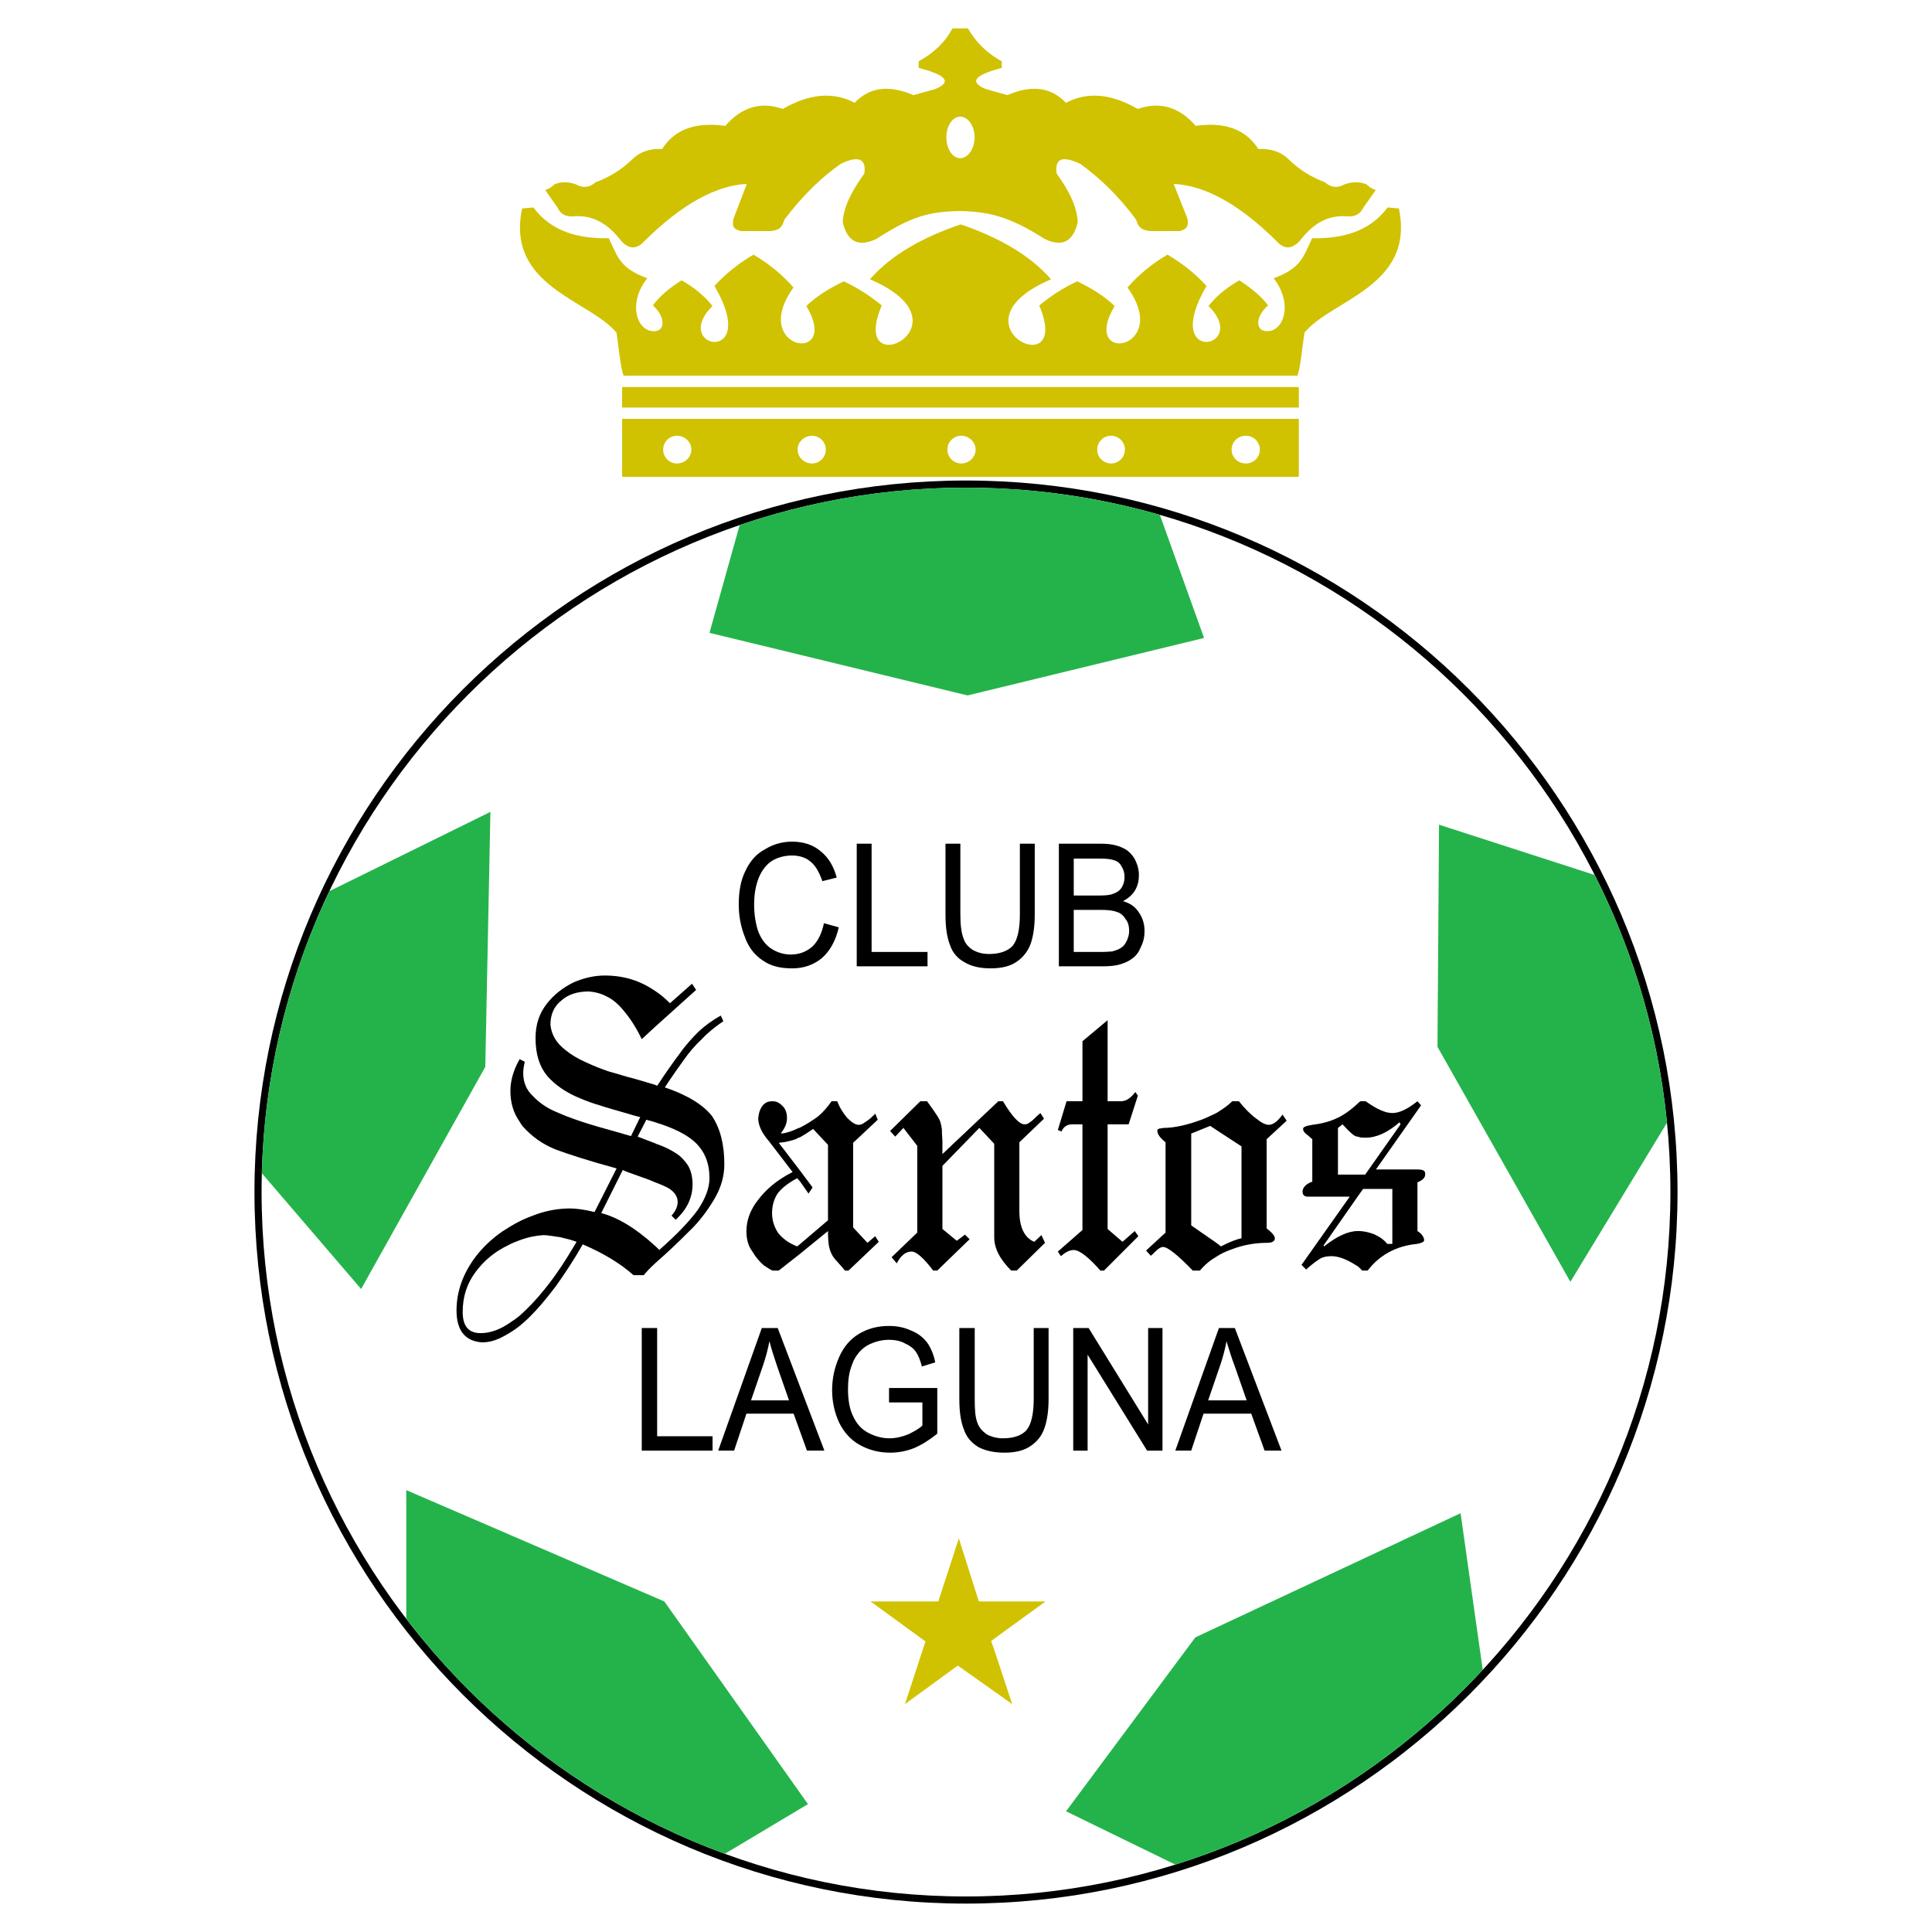 <?xml version="1.0" encoding="utf-8"?>
<!-- Generator: Adobe Illustrator 13.0.0, SVG Export Plug-In . SVG Version: 6.00 Build 14948)  -->
<!DOCTYPE svg PUBLIC "-//W3C//DTD SVG 1.0//EN" "http://www.w3.org/TR/2001/REC-SVG-20010904/DTD/svg10.dtd">
<svg version="1.0" id="Layer_1" xmlns="http://www.w3.org/2000/svg" xmlns:xlink="http://www.w3.org/1999/xlink" x="0px" y="0px"
	 width="192.756px" height="192.756px" viewBox="0 0 192.756 192.756" enable-background="new 0 0 192.756 192.756"
	 xml:space="preserve">
<g>
	<polygon fill-rule="evenodd" clip-rule="evenodd" fill="#FFFFFF" points="0,0 192.756,0 192.756,192.756 0,192.756 0,0 	"/>
	<path fill-rule="evenodd" clip-rule="evenodd" d="M96.378,47.941c-39.144,0-70.99,31.846-70.99,70.991
		c0,39.143,31.846,70.99,70.99,70.99s70.99-31.848,70.99-70.99C167.368,79.787,135.521,47.941,96.378,47.941L96.378,47.941z"/>
	<path fill-rule="evenodd" clip-rule="evenodd" fill="#FFFFFF" d="M96.378,189.211c38.697,0,70.279-31.582,70.279-70.279
		s-31.582-70.28-70.279-70.28c-38.697,0-70.279,31.583-70.279,70.28S57.681,189.211,96.378,189.211L96.378,189.211z"/>
	<path fill-rule="evenodd" clip-rule="evenodd" d="M66.332,108.488c0.768-1.176,1.433-2.098,1.945-2.814
		c0.512-0.717,1.075-1.383,1.74-1.996c0.614-0.666,1.331-1.229,2.15-1.791l-0.256-0.564c-0.819,0.461-1.536,0.973-2.201,1.588
		c-0.614,0.613-1.28,1.33-1.894,2.199c-0.615,0.82-1.382,1.895-2.253,3.227c-0.051-0.051-0.102-0.051-0.204-0.104
		c-0.358-0.102-1.024-0.307-1.894-0.562c-1.024-0.256-1.945-0.562-2.713-0.768c-0.767-0.256-1.535-0.562-2.303-0.922
		c-0.819-0.357-1.484-0.768-2.048-1.229c-0.921-0.717-1.382-1.535-1.484-2.508c0-1.023,0.358-1.844,1.075-2.406
		c0.666-0.613,1.586-0.92,2.764-0.92c0.615,0.051,1.229,0.203,1.792,0.512c0.563,0.256,1.177,0.768,1.74,1.484
		c0.563,0.664,1.177,1.586,1.74,2.764l1.331-1.229l4.095-3.686l-0.41-0.615l-2.201,1.945c-0.461-0.461-0.921-0.869-1.484-1.229
		c-1.485-1.023-3.123-1.535-5.017-1.535c-0.972,0-1.996,0.205-3.071,0.666c-1.075,0.512-1.997,1.229-2.713,2.15
		c-0.768,0.973-1.126,2.098-1.126,3.428c0,1.639,0.41,2.867,1.177,3.789c0.768,0.869,1.843,1.637,3.225,2.201
		c0.614,0.256,1.28,0.512,1.996,0.717c0.768,0.256,1.536,0.459,2.406,0.717c0.871,0.256,1.382,0.408,1.638,0.459l-0.921,1.895
		c-1.535-0.461-2.917-0.818-4.095-1.178c-1.126-0.357-2.201-0.717-3.225-1.176c-1.024-0.41-1.843-0.975-2.457-1.639
		c-0.666-0.613-0.973-1.383-0.973-2.305c0-0.307,0.051-0.664,0.154-1.125l-0.512-0.256c-0.614,1.074-0.921,2.15-0.921,3.174
		c0,1.176,0.308,2.201,0.921,3.07c0.103,0.154,0.205,0.357,0.358,0.512c0.87,0.973,1.945,1.74,3.225,2.252
		c1.229,0.461,3.276,1.127,6.091,1.895l-2.201,4.35c-1.024-0.254-1.843-0.357-2.457-0.357c-1.126,0-2.304,0.205-3.43,0.615
		c-0.563,0.205-1.075,0.408-1.587,0.666c-0.614,0.307-1.177,0.664-1.74,1.023c-1.024,0.715-1.894,1.535-2.611,2.457
		c-1.28,1.688-1.945,3.48-1.945,5.424c0,1.998,0.871,3.072,2.56,3.176c0.717,0,1.434-0.207,2.252-0.666
		c0.461-0.256,0.973-0.564,1.484-0.973c0.307-0.256,0.666-0.564,1.024-0.922c0.819-0.818,1.689-1.842,2.61-3.07
		c0.871-1.229,1.792-2.611,2.662-4.146c2.048,0.869,3.737,1.895,5.068,3.07h1.024c0.205-0.256,0.563-0.666,1.126-1.176
		c0.307-0.256,0.614-0.564,0.972-0.871c1.126-1.023,2.048-1.945,2.867-2.764c0.819-0.871,1.536-1.844,2.15-2.918
		c0.614-1.074,0.921-2.201,0.921-3.326c0-1.998-0.41-3.584-1.229-4.812C70.17,110.23,68.584,109.256,66.332,108.488L66.332,108.488z
		 M54.354,128.605c-0.818,1.023-1.689,1.945-2.508,2.662c-0.256,0.203-0.512,0.41-0.768,0.562c-1.125,0.818-2.15,1.178-3.123,1.178
		c-1.177,0-1.792-0.666-1.792-2.1c0-1.535,0.41-2.814,1.28-3.992s1.945-2.047,3.225-2.662c0.358-0.205,0.768-0.357,1.177-0.512
		c0.819-0.307,1.587-0.461,2.355-0.512c0.409,0,0.972,0.104,1.689,0.205c0.666,0.152,1.229,0.307,1.638,0.461
		C56.504,125.637,55.48,127.223,54.354,128.605L54.354,128.605z M69.607,120.723c-0.819,1.127-2.098,2.457-3.839,3.992
		c-0.103-0.154-0.256-0.256-0.409-0.41c-1.945-1.791-3.788-2.865-5.375-3.275l2.15-4.299c0.255,0.152,0.921,0.357,2.047,0.768
		c0.461,0.152,0.819,0.307,1.178,0.461c0.563,0.203,1.023,0.408,1.382,0.613c0.563,0.359,0.87,0.82,0.87,1.332
		c0,0.461-0.205,0.92-0.614,1.381l0.41,0.41c1.126-1.023,1.689-2.201,1.689-3.533c0-0.715-0.153-1.381-0.46-1.893
		c-0.307-0.461-0.717-0.922-1.229-1.229c-0.46-0.307-1.075-0.615-1.792-0.871c-0.052,0-0.154-0.051-0.256-0.102
		c-0.563-0.205-1.178-0.461-1.741-0.666l0.871-1.689c0.307,0.104,0.614,0.154,0.87,0.256c1.842,0.564,3.173,1.23,3.992,1.998
		c0.973,0.92,1.433,2.098,1.433,3.582C70.785,118.521,70.375,119.598,69.607,120.723L69.607,120.723z"/>
	<path fill-rule="evenodd" clip-rule="evenodd" d="M142.189,117.189v-0.102c0-0.307-0.255-0.408-0.768-0.408h-4.146l4.505-6.398
		l-0.358-0.41c-0.973,0.768-1.791,1.178-2.508,1.178s-1.587-0.41-2.662-1.178h-0.512c-0.102,0.051-0.204,0.152-0.256,0.205
		c-0.768,0.717-1.433,1.178-2.098,1.484c-0.769,0.357-1.588,0.562-2.458,0.664c-0.613,0.104-0.921,0.205-0.921,0.41
		c0,0.104,0.051,0.205,0.102,0.307c0.103,0.104,0.206,0.205,0.41,0.359c0.153,0.152,0.307,0.256,0.409,0.357v4.248
		c-0.256,0.053-0.46,0.205-0.665,0.359c-0.205,0.205-0.307,0.408-0.307,0.615c0,0.357,0.204,0.512,0.512,0.512h4.196l-4.811,6.807
		l0.461,0.461c0.511-0.461,0.92-0.768,1.228-0.973c0.358-0.256,0.768-0.357,1.279-0.357c0.513,0,1.075,0.152,1.69,0.461
		c0.408,0.203,0.716,0.408,0.972,0.562c0.154,0.152,0.307,0.256,0.41,0.41h0.562c1.177-1.537,2.815-2.459,4.965-2.662
		c0.461-0.104,0.666-0.205,0.666-0.359s-0.051-0.307-0.205-0.512c-0.153-0.205-0.307-0.307-0.461-0.41v-4.861
		C141.935,117.754,142.189,117.498,142.189,117.189L142.189,117.189z M133.488,117.189v-4.656l0.46-0.359
		c0.513,0.564,0.871,0.922,1.178,1.127c0.103,0.051,0.205,0.102,0.358,0.102c0.205,0.104,0.461,0.104,0.768,0.104
		c1.075,0,2.201-0.512,3.379-1.537l0.103,0.205l-3.532,5.016h-0.717H133.488L133.488,117.189z M138.914,124.102h-0.513
		c-0.307-0.41-0.768-0.717-1.33-0.973c-0.563-0.205-1.074-0.309-1.535-0.309c-0.052,0-0.052,0-0.052,0
		c-0.972,0-2.098,0.514-3.378,1.535l-0.052-0.102l3.43-4.914l0.513-0.717h2.917V124.102L138.914,124.102z"/>
	<path fill-rule="evenodd" clip-rule="evenodd" d="M86.55,123.998l-1.433-1.535v-8.445l2.457-2.305l-0.256-0.613
		c0,0.051-0.205,0.205-0.46,0.461c-0.307,0.256-0.563,0.408-0.716,0.512c-0.154,0.102-0.308,0.152-0.461,0.152
		c-0.307,0-0.665-0.203-1.126-0.664c-0.409-0.461-0.768-1.023-1.023-1.689h-0.564c-0.358,0.512-0.818,1.074-1.381,1.535
		c-0.563,0.41-1.126,0.768-1.74,1.076c-0.052,0.051-0.102,0.051-0.154,0.051c-0.614,0.307-1.229,0.512-1.74,0.562v-0.102
		c0.409-0.512,0.563-0.973,0.563-1.434c0-0.562-0.154-0.973-0.512-1.279c-0.307-0.309-0.614-0.41-0.921-0.41
		c-0.41,0-0.717,0.102-0.973,0.41c-0.256,0.307-0.409,0.717-0.461,1.279c0,0.715,0.358,1.484,1.075,2.303l2.354,3.072
		c-1.536,0.768-2.662,1.738-3.43,2.764c-0.819,1.023-1.177,2.098-1.177,3.121c0,0.768,0.153,1.434,0.562,1.998
		c0.358,0.613,0.768,1.074,1.177,1.432c0.461,0.307,0.768,0.514,0.922,0.514h0.563l2.15-1.691l2.764-2.252
		c0,0.82,0.051,1.383,0.154,1.74c0.103,0.359,0.256,0.719,0.512,1.025c0.256,0.307,0.614,0.664,1.023,1.178h0.358l3.02-2.867
		l-0.358-0.562L86.55,123.998L86.55,123.998z M82.609,121.746l-2.764,2.355l-0.307,0.254c-0.819-0.307-1.434-0.768-1.894-1.33
		c-0.41-0.613-0.614-1.279-0.614-1.996c0-0.768,0.205-1.381,0.512-1.895c0.358-0.512,1.024-1.074,1.997-1.586l0.307,0.357
		l0.819,1.178l0.409-0.613l-1.228-1.639l-2.15-2.814c0.665-0.051,1.228-0.205,1.689-0.359c0.102-0.051,0.255-0.152,0.46-0.205
		c0.358-0.203,0.768-0.459,1.28-0.818l1.484,1.586V121.746L82.609,121.746z"/>
	<path fill-rule="evenodd" clip-rule="evenodd" d="M111.99,123.896l-1.484-1.279v-10.443h2.099l0.921-2.865l-0.256-0.359
		c-0.461,0.615-0.922,0.922-1.433,0.922h-1.331v-8.088l-2.509,2.1v5.988h-1.587l-0.869,2.867l0.358,0.152
		c0.204-0.461,0.562-0.717,1.074-0.717h1.023v10.545l-2.456,2.15l0.307,0.461c0.46-0.41,0.87-0.615,1.279-0.615
		c0.563,0,1.434,0.666,2.661,2.049h0.359l3.429-3.43l-0.358-0.514L111.99,123.896L111.99,123.896z"/>
	<path fill-rule="evenodd" clip-rule="evenodd" d="M103.186,123.896c-0.972-0.41-1.483-1.434-1.483-3.072v-6.857l2.456-2.355
		l-0.358-0.562c-0.256,0.205-0.46,0.408-0.665,0.613c-0.153,0.154-0.307,0.256-0.461,0.359c-0.103,0.102-0.256,0.152-0.46,0.152
		c-0.512,0-1.229-0.768-2.15-2.303h-0.461l-5.579,5.271c0-0.307,0-0.768,0-1.33c-0.051-0.562-0.051-0.922-0.051-1.127
		c-0.051-0.256-0.051-0.461-0.154-0.717c0-0.205-0.461-0.92-1.331-2.098h-0.666l-3.02,2.969l0.512,0.562l0.819-0.869l1.382,1.791
		v8.65l-2.559,2.457l0.511,0.615c0.41-0.768,0.87-1.178,1.485-1.178c0.461,0,1.177,0.613,2.15,1.895h0.409l3.225-3.123l-0.46-0.461
		l-0.819,0.615l-1.433-1.178v-6.297l3.685-3.787l1.484,1.586v9.316c0,1.125,0.563,2.201,1.689,3.328h0.562l2.815-2.766l-0.358-0.768
		L103.186,123.896L103.186,123.896z"/>
	<path fill-rule="evenodd" clip-rule="evenodd" d="M128.369,111.816l-0.409-0.615c-0.512,0.717-0.972,1.023-1.382,1.023
		c-0.308,0-0.716-0.203-1.229-0.613c-0.563-0.41-1.178-1.023-1.74-1.74h-0.665c-0.41,0.41-0.922,0.768-1.587,1.178
		c-0.461,0.205-0.922,0.459-1.485,0.664c-1.382,0.512-2.66,0.82-3.838,0.82c-0.104,0.051-0.257,0.051-0.308,0.051
		c-0.103,0.051-0.205,0.051-0.205,0.102c-0.051,0-0.051,0.053-0.051,0.154c0,0.307,0.256,0.666,0.818,1.127v9.008l-1.944,1.791
		l0.461,0.514c0.051,0,0.204-0.154,0.46-0.41c0.308-0.309,0.562-0.461,0.769-0.461c0.46,0,1.433,0.768,2.969,2.355h0.716
		c0.461-0.564,1.023-1.025,1.639-1.383c0.46-0.309,0.921-0.512,1.484-0.717c1.177-0.461,2.405-0.666,3.531-0.666
		c0.563,0,0.819-0.154,0.819-0.461c0-0.203-0.256-0.562-0.819-0.973v-8.906L128.369,111.816L128.369,111.816z M123.865,123.537
		c-0.461,0.104-1.178,0.359-2.048,0.818l-0.46-0.357l-2.509-1.74v-9.162l1.894-0.768l0.615,0.41l2.508,1.637V123.537
		L123.865,123.537z"/>
	<polygon fill-rule="evenodd" clip-rule="evenodd" points="65.563,132.496 64.028,132.496 64.028,144.729 71.092,144.729 
		71.092,143.295 65.563,143.295 65.563,132.496 	"/>
	<path fill-rule="evenodd" clip-rule="evenodd" d="M88.7,139.918h3.327v2.303c-0.307,0.307-0.768,0.562-1.382,0.871
		c-0.614,0.256-1.28,0.408-1.894,0.408c-0.768,0-1.484-0.205-2.15-0.562s-1.126-0.871-1.484-1.639
		c-0.358-0.717-0.512-1.637-0.512-2.713c0-0.869,0.103-1.688,0.41-2.457c0.153-0.461,0.409-0.869,0.716-1.229
		c0.307-0.357,0.716-0.664,1.229-0.869c0.46-0.205,1.075-0.359,1.74-0.359c0.563,0,1.126,0.104,1.587,0.359
		c0.46,0.205,0.819,0.461,1.075,0.818c0.256,0.357,0.46,0.871,0.615,1.484l1.331-0.408c-0.154-0.82-0.461-1.484-0.819-1.996
		c-0.409-0.514-0.921-0.922-1.586-1.178c-0.666-0.307-1.382-0.461-2.201-0.461c-1.126,0-2.099,0.256-2.969,0.768
		s-1.536,1.279-1.996,2.303c-0.461,1.023-0.717,2.15-0.717,3.328c0,1.176,0.256,2.303,0.717,3.275
		c0.46,0.922,1.126,1.689,2.047,2.201s1.945,0.768,3.02,0.768c0.819,0,1.638-0.152,2.406-0.461c0.819-0.357,1.536-0.818,2.303-1.434
		v-4.555H88.7V139.918L88.7,139.918z"/>
	<path fill-rule="evenodd" clip-rule="evenodd" d="M76.825,132.496h-0.819l-4.351,12.232h1.587l1.229-3.686h2.354h2.354l1.331,3.686
		h1.74l-4.658-12.232H76.825L76.825,132.496z M76.825,139.713h-1.894l1.229-3.584c0.256-0.768,0.46-1.535,0.614-2.354
		c0,0.102,0.052,0.205,0.052,0.256c0.153,0.613,0.409,1.383,0.716,2.303l1.178,3.379H76.825L76.825,139.713z"/>
	<path fill-rule="evenodd" clip-rule="evenodd" d="M123.2,132.496h-0.768h-0.819l-4.352,12.232h1.587l1.229-3.686h2.355h2.404
		l1.332,3.686h1.688L123.2,132.496L123.2,132.496z M122.433,139.713h-1.895l1.229-3.584c0.256-0.768,0.46-1.535,0.614-2.354
		c0,0.102,0.052,0.205,0.052,0.256c0.204,0.613,0.409,1.383,0.768,2.303l1.177,3.379H122.433L122.433,139.713z"/>
	<path fill-rule="evenodd" clip-rule="evenodd" d="M103.135,139.559c0,1.537-0.256,2.561-0.717,3.123
		c-0.461,0.512-1.229,0.818-2.354,0.818c-0.614,0-1.178-0.152-1.638-0.408c-0.409-0.309-0.768-0.666-0.921-1.178
		c-0.205-0.512-0.256-1.279-0.256-2.355v-7.062h-1.536v7.062c0,1.332,0.153,2.305,0.46,3.072c0.256,0.768,0.768,1.33,1.433,1.74
		c0.666,0.357,1.536,0.562,2.61,0.562c1.075,0,1.946-0.205,2.611-0.666s1.126-1.023,1.381-1.791c0.257-0.717,0.41-1.689,0.41-2.918
		v-7.062h-1.484V139.559L103.135,139.559z"/>
	<polygon fill-rule="evenodd" clip-rule="evenodd" points="114.55,142.119 108.611,132.496 107.076,132.496 107.076,144.729 
		108.51,144.729 108.51,135.156 114.447,144.729 115.982,144.729 115.982,132.496 114.55,132.496 114.55,142.119 	"/>
	<polygon fill-rule="evenodd" clip-rule="evenodd" points="86.96,84.175 85.476,84.175 85.476,96.409 92.54,96.409 92.54,94.976 
		86.96,94.976 86.96,84.175 	"/>
	<path fill-rule="evenodd" clip-rule="evenodd" d="M81.022,94.464c-0.614,0.512-1.279,0.768-2.149,0.768
		c-0.666,0-1.331-0.205-1.894-0.563c-0.614-0.41-1.024-0.973-1.331-1.74c-0.256-0.768-0.409-1.689-0.409-2.712
		c0-0.819,0.103-1.587,0.358-2.355c0.256-0.768,0.666-1.382,1.229-1.843c0.563-0.41,1.331-0.665,2.201-0.665
		c0.717,0,1.382,0.205,1.843,0.614c0.512,0.409,0.871,1.074,1.177,1.945l1.433-0.358c-0.307-1.126-0.819-1.996-1.586-2.61
		c-0.768-0.666-1.741-0.973-2.867-0.973c-0.973,0-1.894,0.256-2.712,0.768c-0.871,0.46-1.485,1.177-1.945,2.149
		c-0.46,0.921-0.666,2.048-0.666,3.328c0,1.177,0.205,2.252,0.614,3.275c0.359,1.024,0.973,1.792,1.741,2.304
		c0.768,0.563,1.74,0.819,2.969,0.819c1.177,0,2.15-0.358,2.969-1.024c0.818-0.716,1.381-1.74,1.689-3.071l-1.484-0.41
		C81.995,93.133,81.585,93.952,81.022,94.464L81.022,94.464z"/>
	<path fill-rule="evenodd" clip-rule="evenodd" d="M101.753,91.239c0,1.536-0.256,2.56-0.717,3.123
		c-0.461,0.512-1.279,0.819-2.354,0.819c-0.665,0-1.177-0.154-1.638-0.41c-0.46-0.307-0.768-0.666-0.921-1.177
		c-0.205-0.512-0.307-1.28-0.307-2.355v-7.063h-1.484v7.063c0,1.331,0.153,2.304,0.46,3.071c0.255,0.768,0.768,1.331,1.433,1.689
		c0.666,0.41,1.535,0.614,2.61,0.614s1.944-0.205,2.61-0.666c0.666-0.46,1.126-1.075,1.383-1.792
		c0.255-0.717,0.409-1.689,0.409-2.918v-7.063h-1.484V91.239L101.753,91.239z"/>
	<path fill-rule="evenodd" clip-rule="evenodd" d="M113.628,91.035c-0.358-0.563-0.87-0.922-1.587-1.126
		c0.563-0.307,0.973-0.665,1.229-1.126c0.256-0.46,0.358-0.921,0.358-1.484s-0.153-1.075-0.41-1.586
		c-0.307-0.512-0.716-0.922-1.228-1.126c-0.512-0.256-1.229-0.41-2.1-0.41h-0.204h-4.044v12.234h4.044h0.256
		c0.768,0,1.331-0.051,1.843-0.205c0.513-0.154,0.921-0.358,1.229-0.615c0.358-0.256,0.614-0.614,0.818-1.126
		c0.257-0.512,0.359-1.024,0.359-1.587C114.191,92.161,113.986,91.546,113.628,91.035L113.628,91.035z M107.127,85.66h2.303
		c0.052,0,0.154,0,0.257,0c0.666,0,1.127,0.052,1.434,0.154c0.358,0.102,0.613,0.307,0.768,0.614
		c0.204,0.307,0.307,0.666,0.307,1.075c0,0.41-0.103,0.768-0.307,1.075c-0.205,0.307-0.461,0.46-0.87,0.614
		c-0.256,0.103-0.717,0.154-1.331,0.154c-0.051,0-0.051,0-0.103,0h-2.457V85.66L107.127,85.66z M112.399,93.901
		c-0.153,0.307-0.308,0.512-0.562,0.666c-0.205,0.153-0.513,0.255-0.871,0.358c-0.152,0-0.512,0.051-1.023,0.051h-0.256h-2.56
		v-4.197h2.56h0.102c0.718,0,1.229,0.051,1.639,0.205c0.358,0.102,0.665,0.358,0.871,0.716c0.255,0.307,0.357,0.717,0.357,1.177
		C112.655,93.236,112.553,93.594,112.399,93.901L112.399,93.901z"/>
	<polygon fill-rule="evenodd" clip-rule="evenodd" fill="#D0C200" points="95.662,153.482 97.658,159.777 104.312,159.777 
		98.886,163.719 99.296,164.896 100.985,170.016 95.56,166.176 90.287,170.016 92.334,163.77 86.857,159.777 93.614,159.777 
		95.662,153.482 	"/>
	<path fill-rule="evenodd" clip-rule="evenodd" fill="#D0C200" d="M124.312,41.788h-13.461H95.904H81.009H67.547H62.07v5.784h5.477
		h13.462h14.895h14.947h13.461h5.272v-5.784H124.312L124.312,41.788z M67.547,46.241c-0.768,0-1.382-0.614-1.382-1.382
		c0-0.768,0.614-1.382,1.382-1.382s1.434,0.614,1.434,1.382C68.98,45.626,68.315,46.241,67.547,46.241L67.547,46.241z
		 M81.009,46.241c-0.768,0-1.433-0.614-1.433-1.382c0-0.768,0.665-1.382,1.433-1.382c0.768,0,1.382,0.614,1.382,1.382
		C82.391,45.626,81.777,46.241,81.009,46.241L81.009,46.241z M95.904,46.241c-0.768,0-1.382-0.614-1.382-1.382
		c0-0.768,0.615-1.382,1.382-1.382c0.768,0,1.433,0.614,1.433,1.382C97.337,45.626,96.672,46.241,95.904,46.241L95.904,46.241z
		 M110.852,46.241c-0.769,0-1.383-0.614-1.383-1.382c0-0.768,0.614-1.382,1.383-1.382c0.768,0,1.381,0.614,1.381,1.382
		C112.232,45.626,111.619,46.241,110.852,46.241L110.852,46.241z M124.312,46.241c-0.818,0-1.433-0.614-1.433-1.382
		c0-0.768,0.614-1.382,1.433-1.382c0.769,0,1.382,0.614,1.382,1.382C125.694,45.626,125.081,46.241,124.312,46.241L124.312,46.241z"
		/>
	<polygon fill-rule="evenodd" clip-rule="evenodd" fill="#D0C200" points="62.07,40.662 129.585,40.662 129.585,38.614 
		62.07,38.614 62.07,40.662 	"/>
	<path fill-rule="evenodd" clip-rule="evenodd" fill="#D0C200" d="M62.225,37.488c-0.308-0.666-0.512-3.02-0.717-4.3
		c-2.713-3.276-11.057-4.607-9.418-12.387l1.126-0.103c1.792,2.405,4.454,3.123,7.524,3.071c0.921,1.894,1.075,2.969,3.839,3.993
		c-1.74,2.15-1.279,4.709,0.205,5.221c1.638,0.41,1.741-1.28,0.358-2.508c0.666-0.921,1.638-1.74,2.867-2.508
		c1.331,0.768,2.303,1.587,3.071,2.56c-4.249,4.249,4.863,5.989,0.205-1.997c1.024-1.126,2.304-2.201,3.891-3.122
		c1.586,0.921,2.917,2.047,3.992,3.276c-4.504,6.245,4.812,7.78,1.28,1.843c1.075-1.024,2.354-1.792,3.736-2.457
		c1.434,0.665,2.662,1.484,3.788,2.405c-3.43,8.087,9.367,1.894-1.178-2.61c2.15-2.457,5.272-4.198,9.061-5.477
		c3.736,1.279,6.859,3.02,9.009,5.477c-10.544,4.504,2.252,10.698-1.178,2.61c1.126-0.921,2.354-1.74,3.788-2.405
		c1.382,0.665,2.661,1.433,3.736,2.457c-3.532,5.938,5.784,4.402,1.28-1.843c1.074-1.229,2.405-2.354,3.992-3.276
		c1.587,0.921,2.866,1.996,3.891,3.122c-4.659,7.985,4.453,6.245,0.204,1.997c0.768-0.973,1.741-1.792,3.071-2.56
		c1.178,0.768,2.2,1.587,2.866,2.508c-1.434,1.229-1.279,2.918,0.358,2.508c1.485-0.512,1.894-3.071,0.205-5.221
		c2.765-1.023,2.917-2.099,3.839-3.993c3.071,0.052,5.732-0.666,7.524-3.071l1.126,0.103c1.638,7.78-6.756,9.111-9.418,12.387
		c-0.205,1.28-0.409,3.634-0.717,4.3H62.225L62.225,37.488z"/>
	<path fill-rule="evenodd" clip-rule="evenodd" fill="#D0C200" d="M136.342,18.395c-0.769-0.307-1.484-0.256-2.201,0
		c-0.717,0.41-1.382,0.307-1.945-0.205c-1.33-0.511-2.56-1.228-3.634-2.303c-0.717-0.717-1.74-1.075-3.021-1.024
		c-1.279-1.997-3.378-2.713-6.244-2.303c-1.638-1.894-3.583-2.457-5.784-1.689c-2.662-1.536-5.017-1.74-7.166-0.614
		c-1.639-1.74-3.686-1.689-5.835-0.768l-2.201-0.614c-1.638-0.717-1.075-1.382,1.638-2.099V6.11
		c-1.536-0.819-2.61-1.945-3.378-3.276h-0.768h-0.768c-0.716,1.331-1.843,2.457-3.378,3.276v0.666
		c2.764,0.717,3.327,1.382,1.689,2.099l-2.201,0.614c-2.201-0.921-4.197-0.973-5.886,0.768c-2.099-1.126-4.504-0.921-7.167,0.614
		c-2.149-0.768-4.095-0.205-5.732,1.689c-2.918-0.41-5.017,0.307-6.296,2.303c-1.28-0.051-2.252,0.307-2.969,1.024
		c-1.126,1.075-2.304,1.792-3.686,2.303c-0.563,0.512-1.177,0.615-1.945,0.205c-0.717-0.256-1.434-0.307-2.15,0
		c-0.256,0.256-0.563,0.461-0.921,0.563l1.229,1.741c0.307,0.716,0.921,0.973,1.74,0.87c1.997-0.102,3.43,0.922,4.607,2.457
		c0.768,0.871,1.587,0.871,2.355,0c3.839-3.787,7.217-5.528,10.186-5.681l-1.331,3.48c-0.153,0.768,0,1.024,0.717,1.229h3.02
		c0.819-0.103,1.126-0.358,1.331-1.126c1.894-2.508,3.737-4.249,5.631-5.58c1.894-0.921,2.559-0.41,2.354,0.973
		c-1.382,1.894-2.099,3.481-2.15,4.863c0.46,1.945,1.587,2.508,3.378,1.638c3.276-2.099,5.016-2.713,8.241-2.765
		c0.051,0,0.051,0,0.103,0c3.123,0.052,5.169,0.717,8.395,2.765c1.74,0.87,2.865,0.307,3.326-1.638
		c-0.051-1.382-0.716-2.969-2.099-4.863c-0.204-1.382,0.409-1.894,2.354-0.973c1.843,1.331,3.736,3.071,5.579,5.58
		c0.205,0.768,0.563,1.023,1.383,1.126h2.969c0.717-0.205,0.87-0.461,0.769-1.229l-1.383-3.48c3.02,0.153,6.398,1.894,10.237,5.681
		c0.768,0.871,1.535,0.871,2.354,0c1.178-1.535,2.559-2.559,4.607-2.457c0.818,0.103,1.381-0.153,1.739-0.87l1.229-1.741
		C136.905,18.856,136.598,18.651,136.342,18.395L136.342,18.395z M95.802,15.785c-0.768,0-1.382-0.921-1.382-2.099
		c0-1.126,0.614-2.047,1.382-2.047c0.768,0,1.433,0.921,1.433,2.047C97.235,14.863,96.57,15.785,95.802,15.785L95.802,15.785z"/>
	<path fill-rule="evenodd" clip-rule="evenodd" fill="#24B34B" d="M48.417,106.441l0.512-25.439l-16.067,7.912
		c-4.079,8.58-6.471,18.103-6.737,28.14l9.905,11.551L48.417,106.441L48.417,106.441z"/>
	<path fill-rule="evenodd" clip-rule="evenodd" fill="#24B34B" d="M143.418,104.445l13.258,23.443l9.64-15.873
		c-0.868-8.811-3.377-17.154-7.215-24.718l-15.528-5.017L143.418,104.445L143.418,104.445z"/>
	<path fill-rule="evenodd" clip-rule="evenodd" fill="#24B34B" d="M96.532,69.383l23.597-5.733l-4.41-12.28
		c-6.149-1.768-12.638-2.717-19.341-2.717c-7.893,0-15.49,1.315-22.584,3.736l-3.009,10.75L96.532,69.383L96.532,69.383z"/>
	<path fill-rule="evenodd" clip-rule="evenodd" fill="#24B34B" d="M66.281,159.777L40.534,148.67v12.832
		c8.083,10.568,19.084,18.797,31.785,23.451l8.293-4.957L66.281,159.777L66.281,159.777z"/>
	<path fill-rule="evenodd" clip-rule="evenodd" fill="#24B34B" d="M119.258,163.361l-12.898,17.352l10.903,5.318
		c11.873-3.715,22.408-10.508,30.669-19.434l-2.21-15.623L119.258,163.361L119.258,163.361z"/>
</g>
</svg>
